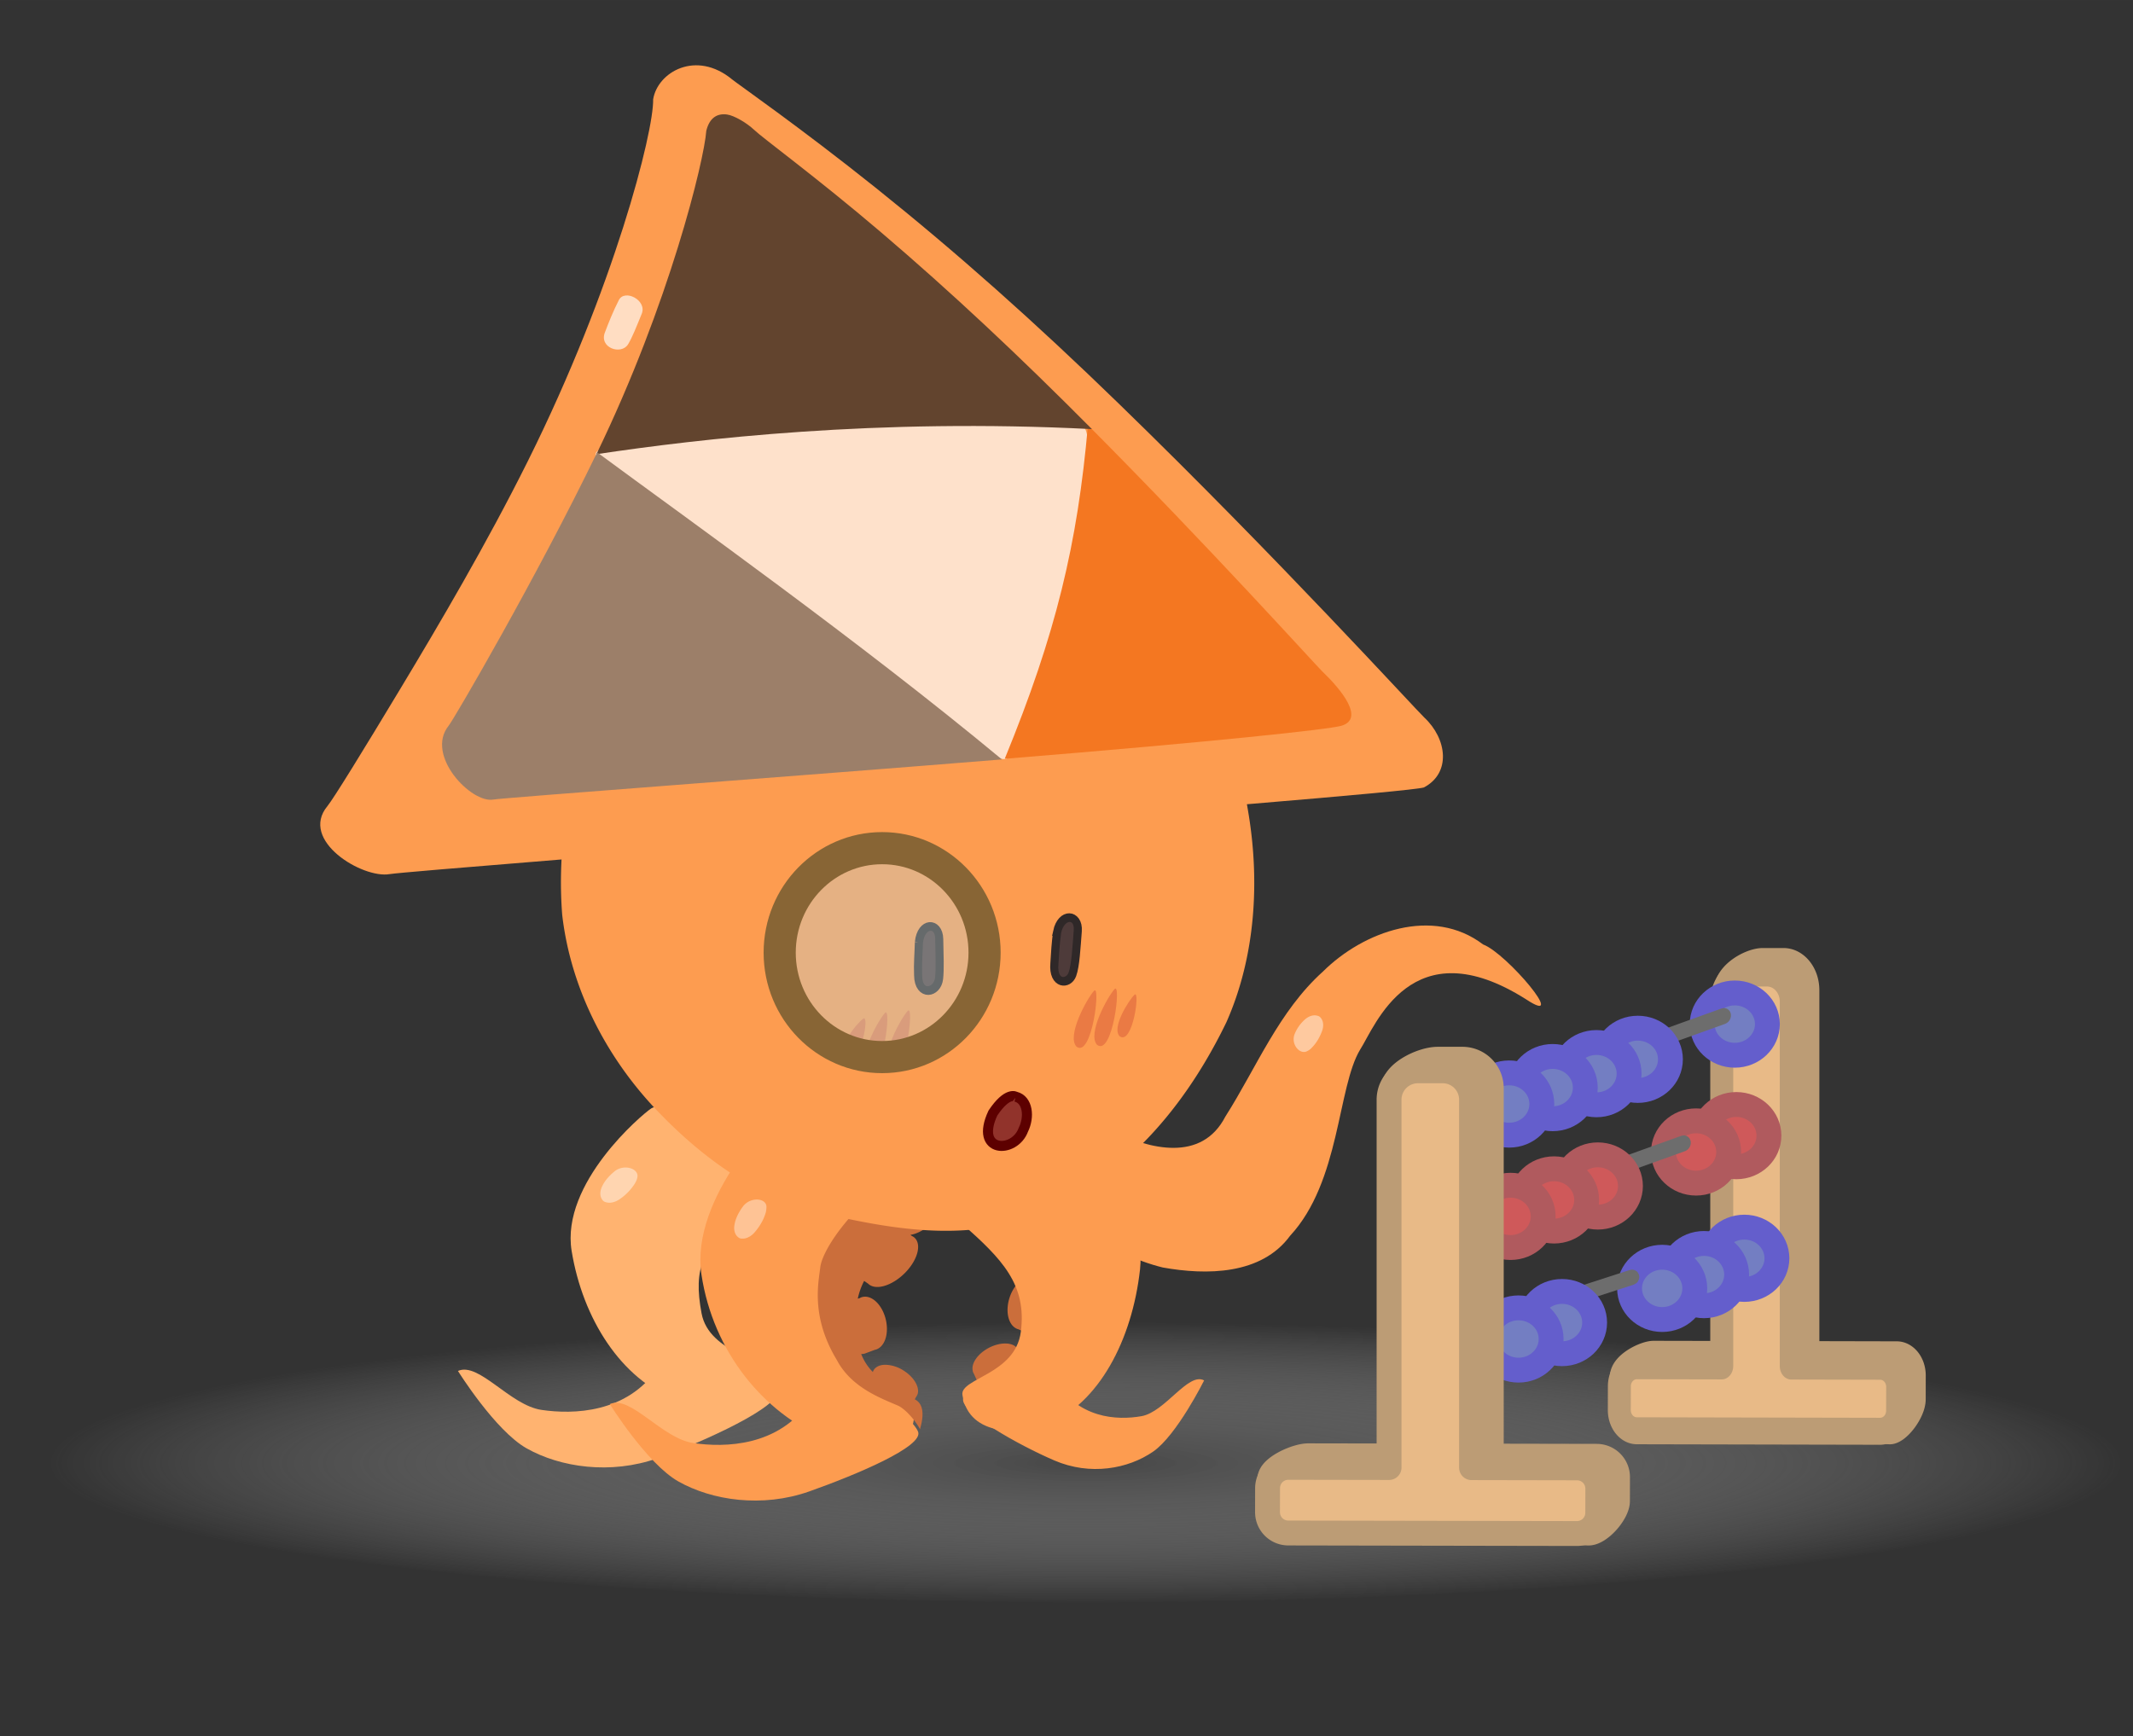 <svg xmlns="http://www.w3.org/2000/svg" xmlns:xlink="http://www.w3.org/1999/xlink" xml:space="preserve" width="292.985" height="238.539" viewBox="0 0 77.519 63.113"><rect x="0" y="0" width="77.519" height="63.113" fill="#333333" stroke="none"/><defs><radialGradient xlink:href="#a" id="b" cx="52.16" cy="158.684" r="17.684" fx="52.16" fy="158.684" gradientTransform="matrix(2.132 0 0 .29 1045.87 684.34)" gradientUnits="userSpaceOnUse"/><linearGradient id="a"><stop offset="0" style="stop-color:#464646;stop-opacity:1"/><stop offset="1" style="stop-color:#bfbfbf;stop-opacity:0"/></linearGradient></defs><g transform="translate(-1117.617 -677.178)"><ellipse cx="1157.06" cy="730.298" rx="37.697" ry="5.122" style="color:#000;font-variation-settings:normal;overflow:visible;vector-effect:none;fill:url(#b);fill-opacity:1;stroke:none;stroke-width:.317;stroke-linecap:butt;stroke-linejoin:miter;stroke-miterlimit:4;stroke-dasharray:none;stroke-dashoffset:0;stroke-opacity:1;-inkscape-stroke:none;marker:none;paint-order:markers stroke fill;stop-color:#000"/><path d="M1134.26 727.01c.758-.342 1.888 1.246 3.035 1.415 1.146.169 3.112.134 4.25-1.548s4.119.328 4.305.862c.187.535-2.624 1.836-4.337 2.443-1.714.606-3.54.328-4.758-.36-1.145-.647-2.495-2.813-2.495-2.813z" style="vector-effect:none;fill:#ffb370;fill-opacity:1;fill-rule:evenodd;stroke:none;stroke-width:.2;stroke-linecap:butt;stroke-linejoin:miter;stroke-miterlimit:4;stroke-dasharray:none;stroke-dashoffset:0;stroke-opacity:1"/><path d="M1141.28 716.49c-.38 1.243 5.325 5.75 9.611 5.142 4.286-.607 6.433-2.538 7.089-3.354.656-.816 1.363-3.908 1.44-4.836.079-.927-6.698-.585-9.187-.06-2.49.526-6.912 1.452-8.953 3.108z" style="vector-effect:none;fill:#cb6e3b;fill-opacity:1;fill-rule:evenodd;stroke:none;stroke-width:.2;stroke-linecap:butt;stroke-linejoin:miter;stroke-miterlimit:4;stroke-dasharray:none;stroke-dashoffset:0;stroke-opacity:1"/><path d="M1144.613 721.336c.877-.075 1.583-1.555 1.778-2.034.196-.48-1.563-2.04-1.882-2.22-.318-.18-2.905.176-3.232.39-.327.215-3.287 2.713-2.885 5.175.402 2.46 1.79 4.654 3.8 5.423.952.365 3.082.556 3.278-.934.074-.568-2.08-.751-2.356-2.22-.31-1.651.03-2.425 1.499-3.58z" style="vector-effect:none;fill:#ffb370;fill-opacity:1;fill-rule:evenodd;stroke:none;stroke-width:.2;stroke-linecap:butt;stroke-linejoin:miter;stroke-miterlimit:4;stroke-dasharray:none;stroke-dashoffset:0;stroke-opacity:1"/><path d="M1147.4 707.56c.025-.877.823-1.005.897-.286.074.719.143 1.256.13 1.67-.022.641-.866.923-.95.016-.061-.477-.052-.916-.077-1.4z" style="fill:#4e3b3a;fill-opacity:1;fill-rule:evenodd;stroke:#2f2828;stroke-width:.365;stroke-linecap:butt;stroke-linejoin:miter;stroke-miterlimit:4;stroke-dasharray:none;stroke-opacity:1"/><path d="M1150.519 722.055c.976-.07 1.776-1.743 1.998-2.286.222-.542-1.719-2.353-2.07-2.565-.352-.21-3.893-.072-4.26.166-.366.238-3.5 3.324-3.077 6.137.423 2.812 2.275 5.044 4.501 5.958 1.056.433 2.993.958 3.225-.737.088-.646-1.729-.943-2.02-2.622-.328-1.887.059-2.762 1.703-4.051z" style="vector-effect:none;fill:#fd9c50;fill-opacity:1;fill-rule:evenodd;stroke:none;stroke-width:.2;stroke-linecap:butt;stroke-linejoin:miter;stroke-miterlimit:4;stroke-dasharray:none;stroke-dashoffset:0;stroke-opacity:1"/><path d="M1139.779 728.214c.758-.34 1.888 1.247 3.035 1.416 1.146.169 3.112.134 4.25-1.548s3.735.607 3.921 1.142c.186.535-2.24 1.556-3.954 2.163-1.713.606-3.539.328-4.758-.36-1.144-.647-2.494-2.813-2.494-2.813zM1161.379 727.354c-.578-.315-1.412 1.145-2.277 1.299-.866.153-2.353.118-3.235-1.433-.882-1.55-3.11.295-3.245.787-.134.492 2.008 1.694 3.312 2.255 1.304.562 2.681.309 3.594-.323.857-.593 1.85-2.585 1.85-2.585z" style="vector-effect:none;fill:#fd9c50;fill-opacity:1;fill-rule:evenodd;stroke:none;stroke-width:.2;stroke-linecap:butt;stroke-linejoin:miter;stroke-miterlimit:4;stroke-dasharray:none;stroke-dashoffset:0;stroke-opacity:1"/><path d="M1154.139 720.963a.401.401 0 0 0-.261.073l-.331.243a1.187.656 47.67 0 0-.092.049 1.187.656 47.67 0 0 .241 1.292 1.187.656 47.67 0 0 1.205.56v.002l.012-.006a1.187.656 47.67 0 0 .082-.045 1.187.656 47.67 0 0 .02-.017l.366-.22a.396.396 0 0 0 .145-.224c.073-.278-.068-.696-.387-1.07-.32-.373-.706-.625-1.003-.636zm.966 2.626a.63.987 17.456 0 0-.797.753.63.987 17.456 0 0 .197 1.097v.002l.012.005a.63.987 17.456 0 0 .08.04.63.987 17.456 0 0 .023.005l.373.166c.082.029.169.03.256.007.26-.068.52-.349.646-.737.17-.518.104-1.028-.225-1.142l-.37-.13a.63.987 17.456 0 0-.088-.045.63.987 17.456 0 0-.106-.022zm-.909 2.424a.551.916 62.224 0 0-.66.166.551.916 62.224 0 0-.565.832v.012a.551.916 62.224 0 0 .029.071.551.916 62.224 0 0 .012.02l.146.322a.38.38 0 0 0 .17.152c.22.106.573.073.907-.108.445-.24.725-.613.575-.878l-.169-.3a.551.916 62.224 0 0-.03-.078.551.916 62.224 0 0-.418-.212zM1151.616 719.215l-1.346.627c-1.938 1.41-2.78 2.856-2.842 3.4-.061.545-.357 1.788.605 3.374.54 1.028 1.673 1.41 2.26 1.672.355.208.67.663.76.84.03-.138.274-.855-.19-1.087l.044-.082c.01-.006.01-.012.014-.019a.336.336 0 0 0 .033-.068l.01-.011v-.002c.084-.261-.132-.628-.511-.866a1.29 1.29 0 0 0-.649-.208c-.197-.002-.35.064-.43.185a.297.297 0 0 0-.034.075v.004a1.896 1.896 0 0 1-.424-.655c.04.001.08-.003.12-.013l.38-.141.026-.005a.39.39 0 0 0 .082-.034l.012-.005v-.002c.274-.157.387-.615.266-1.083-.12-.465-.436-.803-.747-.801a.396.396 0 0 0-.197.053l-.067.019c.048-.227.125-.44.231-.646l.15.104c.01.006.012.013.02.019.023.02.05.036.08.05l.01.006v-.001c.309.138.832-.066 1.238-.482.456-.47.601-1.04.323-1.275a.373.373 0 0 0-.088-.054l-.049-.04c.974-.163 1.762-1.738 1.986-2.261.106-.248.218-.202-.248-.706z" style="color:#000;clip-rule:nonzero;display:inline;overflow:visible;visibility:visible;isolation:auto;mix-blend-mode:normal;color-interpolation:sRGB;color-interpolation-filters:linearRGB;solid-color:#000;solid-opacity:1;vector-effect:none;fill:#cb6e3b;fill-opacity:1;fill-rule:nonzero;stroke:none;stroke-width:.2;stroke-linecap:butt;stroke-linejoin:miter;stroke-miterlimit:4;stroke-dasharray:none;stroke-dashoffset:0;stroke-opacity:1;marker:none;paint-order:markers stroke fill;color-rendering:auto;image-rendering:auto;shape-rendering:auto;text-rendering:auto;enable-background:accumulate"/><path d="M1152.598 721.672c-.822-.101-1.428-1.859-1.628-2.37-.2-.511 1.867-1.836 2.158-2.018.29-.182 2.722.26 3.036.494.314.235 3.172 2.948 2.885 5.538-.287 2.589-1.506 4.87-3.356 5.633-.878.36-2.863.509-3.099-1.07-.09-.602 1.918-.741 2.122-2.286.23-1.736-.704-2.664-2.118-3.921z" style="vector-effect:none;fill:#fd9c50;fill-opacity:1;fill-rule:evenodd;stroke:none;stroke-width:.2;stroke-linecap:butt;stroke-linejoin:miter;stroke-miterlimit:4;stroke-dasharray:none;stroke-dashoffset:0;stroke-opacity:1"/><path d="M1156.554 720.226a2.843 2.843 0 0 1-.882-.696c-.14-.16-.25-.384-.237-.577.001-.097.027-.184.088-.23.156-.148.401-.144.638-.05.286.11.571.32.823.578a.886.886 0 0 1 .227.686c-.027.232-.173.415-.39.372a.786.786 0 0 1-.267-.083zM1160.93 714.923c-.243.081-.529.1-.825.066-.155-.02-.326-.092-.414-.213-.048-.058-.076-.124-.065-.183.012-.173.147-.303.323-.375.21-.09.469-.12.734-.104.19.015.374.14.462.283.1.152.111.34-.029.432a.551.551 0 0 1-.186.094z" style="fill:#ffddc2;fill-opacity:.603;fill-rule:evenodd;stroke:none;stroke-width:.365;stroke-linecap:butt;stroke-linejoin:miter;stroke-miterlimit:4;stroke-dasharray:none;stroke-opacity:1"/><path d="M1140.704 720.173a1.927 1.927 0 0 1-.573.597c-.128.089-.304.148-.45.116-.075-.012-.14-.042-.17-.094-.107-.136-.092-.324-.01-.494.096-.207.27-.402.479-.566a.638.638 0 0 1 .533-.096c.176.047.308.18.265.343a.554.554 0 0 1-.077.194z" style="fill:#fffdfb;fill-opacity:.461;fill-rule:evenodd;stroke:none;stroke-width:.365;stroke-linecap:butt;stroke-linejoin:miter;stroke-miterlimit:4;stroke-dasharray:none;stroke-opacity:1"/><path d="M1149.875 695.12c-2.433.129-4.897.774-6.934 2.224-1.933 1.391-3.256 3.572-3.958 5.897-.698 2.314-1.125 4.758-.934 7.191.32 2.77 1.69 5.329 3.582 7.252 1.535 1.58 3.377 2.906 5.468 3.499 2.01.472 4.076.909 6.142.659 1.85-.254 3.567-1.163 5.054-2.32 1.656-1.384 2.938-3.216 3.894-5.191 1.064-2.403 1.226-5.163.774-7.747-.405-2.412-1.183-4.825-2.671-6.744-1.905-2.433-4.714-3.98-7.644-4.51a13.836 13.836 0 0 0-2.773-.21z" style="color:#000;clip-rule:nonzero;display:inline;overflow:visible;visibility:visible;isolation:auto;mix-blend-mode:normal;color-interpolation:sRGB;color-interpolation-filters:linearRGB;solid-color:#000;solid-opacity:1;vector-effect:none;fill:#fd9c50;fill-opacity:1;fill-rule:nonzero;stroke:none;stroke-width:.166;stroke-linecap:butt;stroke-linejoin:miter;stroke-miterlimit:4;stroke-dasharray:none;stroke-dashoffset:0;stroke-opacity:1;marker:none;paint-order:markers stroke fill;color-rendering:auto;image-rendering:auto;shape-rendering:auto;text-rendering:auto;enable-background:accumulate"/><path d="M1145.446 721.251c-.068.247-.21.495-.405.722-.102.118-.258.22-.407.225-.075.007-.145-.005-.188-.048-.137-.106-.17-.291-.132-.477.042-.225.162-.457.323-.668a.638.638 0 0 1 .492-.226c.182.002.344.097.343.265 0 .068-.01.15-.025.208z" style="fill:#ffddc2;fill-opacity:.603;fill-rule:evenodd;stroke:none;stroke-width:.365;stroke-linecap:butt;stroke-linejoin:miter;stroke-miterlimit:4;stroke-dasharray:none;stroke-opacity:1"/><path d="M1154.53 717.04c.443.11.51.735.278 1.203-.32.876-1.79.847-1.105-.61.53-.794.828-.592.828-.592z" style="vector-effect:none;fill:#91332b;fill-opacity:1;fill-rule:evenodd;stroke:#5d0000;stroke-width:.365;stroke-linecap:round;stroke-linejoin:bevel;stroke-miterlimit:4;stroke-dasharray:none;stroke-dashoffset:0;stroke-opacity:1"/><g style="stroke-width:.953"><path d="M127.442 153.533c.025-.836.786-.958.856-.273.07.685.136 1.197.123 1.592-.02.61-.825.88-.905.015-.058-.454-.05-.873-.074-1.334z" style="fill:#4e3b3a;fill-opacity:1;fill-rule:evenodd;stroke:#2f2828;stroke-width:.348;stroke-linecap:butt;stroke-linejoin:miter;stroke-miterlimit:4;stroke-dasharray:none;stroke-opacity:1" transform="matrix(.841 .13 -.068 .894 1054.274 557.606)"/><path d="M133.31 152.262c.114-.829.883-.87.88-.181-.002.688.02 1.405-.09 1.785-.128.446-.813.55-.802-.319-.01-.458-.012-.824.013-1.285z" style="opacity:1;vector-effect:none;fill:#4e3b3a;fill-opacity:1;fill-rule:evenodd;stroke:#2f2828;stroke-width:.348;stroke-linecap:butt;stroke-linejoin:miter;stroke-miterlimit:4;stroke-dasharray:none;stroke-dashoffset:0;stroke-opacity:1" transform="matrix(.841 .13 -.068 .894 1054.274 557.606)"/></g><g style="stroke-width:.953"><path d="M50.943 151.141c-.4-.253.512-1.424.812-1.681.3-.258-.192 1.924-.812 1.681zM51.835 151.466c-.414-.357.552-2.049.867-2.422.316-.372-.224 2.763-.867 2.422zM52.816 151.194c-.414-.358.552-2.05.867-2.422.316-.373-.223 2.763-.867 2.422z" style="fill:#d35034;fill-opacity:.443;fill-rule:evenodd;stroke:none;stroke-width:.252px;stroke-linecap:butt;stroke-linejoin:miter;stroke-opacity:1" transform="matrix(.854 .175 .044 .9 1098.213 570.634)"/></g><g style="stroke-width:.953"><path d="M59.278 149.607c-.414-.358.551-2.05.867-2.422.316-.373-.224 2.763-.867 2.422z" style="opacity:1;vector-effect:none;fill:#d35034;fill-opacity:.443;fill-rule:evenodd;stroke:none;stroke-width:.252px;stroke-linecap:butt;stroke-linejoin:miter;stroke-miterlimit:4;stroke-dasharray:none;stroke-dashoffset:0;stroke-opacity:1" transform="matrix(.854 .175 .044 .9 1099.535 570.203)"/><path d="M60.167 149.362c-.414-.358.551-2.05.867-2.423.316-.372-.224 2.763-.867 2.423zM61.158 148.825c-.349-.27.457-1.542.721-1.821.265-.28-.18 2.08-.721 1.82z" style="opacity:1;vector-effect:none;fill:#d35034;fill-opacity:.443;fill-rule:evenodd;stroke:none;stroke-width:.252px;stroke-linecap:butt;stroke-linejoin:miter;stroke-miterlimit:4;stroke-dasharray:none;stroke-dashoffset:0;stroke-opacity:1" transform="matrix(.854 .175 .044 .9 1099.535 570.203)"/></g><g style="stroke-width:1.004"><path d="M134.302 113.977c.205-1.016 1.604-1.789 2.823-.589.174.172 2.276 1.913 4.839 4.352 2.748 2.616 5.374 5.396 8.177 8.633 5.314 6.134 9.892 12.119 10.17 12.427.758.844.844 2.141-.15 2.63-.502.126-9.503.39-18.414.652-8.91.261-17.738.513-18.177.568-.96.122-3.127-1.445-2.061-2.685.227-.265 1.356-2.012 2.786-4.274 1.478-2.338 3.301-5.274 4.922-8.338 3.367-6.367 5.048-12.156 5.085-13.376z" style="fill:#fd9c50;fill-opacity:1;fill-rule:evenodd;stroke:none;stroke-width:.167;stroke-linecap:butt;stroke-linejoin:miter;stroke-miterlimit:4;stroke-dasharray:none;stroke-opacity:1" transform="matrix(1.029 -.054 .051 .962 997.345 578.394)"/><path d="M133.498 122.037c-.215.49-.375.864-.533 1.115-.26.416-1.054.082-.791-.503.135-.329.316-.752.545-1.176.225-.416 1 .061.78.564z" style="fill:#ffddc2;fill-opacity:1;fill-rule:evenodd;stroke:none;stroke-width:.305;stroke-linecap:butt;stroke-linejoin:miter;stroke-miterlimit:4;stroke-dasharray:none;stroke-opacity:1" transform="matrix(1.029 -.054 .051 .962 997.345 578.394)"/><g style="opacity:.7;stroke-width:1.004"><path d="M37.658 129.915c.766-1.224 5.346-2.728 10.3-3.899 4.906-1.16 9.818-1.908 10.394-1.53.607.397.761 3.996.639 7.614-.122 3.598-.386 7.144-1.059 7.366-.672.222-5.95-1.423-10.898-3.496-4.94-2.07-9.542-4.586-9.376-6.055z" style="fill:#fff;fill-opacity:1;fill-rule:evenodd;stroke:none;stroke-width:.266;stroke-linecap:butt;stroke-linejoin:miter;stroke-miterlimit:4;stroke-dasharray:none;stroke-opacity:1" transform="matrix(.812 .168 -.168 .811 1130.532 581.93)"/><path d="M58.521 124.376c.607 5.204.487 9.24-.605 15.08 8.893-2.61 13.659-4.147 14.155-4.412.956-.512-.323-1.552-1.297-2.163-.336-.211-5.905-4.306-12.253-8.505z" style="fill:#f1680d;fill-opacity:1;fill-rule:evenodd;stroke:none;stroke-width:.266px;stroke-linecap:butt;stroke-linejoin:miter;stroke-opacity:1" transform="matrix(.812 .168 -.168 .811 1130.532 581.93)"/><path d="M40.264 114.235c-.417.032-.717.28-.74.885.173 1.283-.045 7.759-1.84 14.875 4.293-1.581 11.695-4.043 21.042-5.483-3.766-2.498-7.26-4.64-10.805-6.587-3.31-1.817-5.88-2.975-6.364-3.278-.345-.216-.969-.437-1.293-.412z" style="fill:#211f20;fill-opacity:1;fill-rule:evenodd;stroke:none;stroke-width:.266px;stroke-linecap:butt;stroke-linejoin:miter;stroke-opacity:1" transform="matrix(.812 .168 -.168 .811 1130.532 581.93)"/><path d="M37.699 129.91c-1.476 5.876-3.768 12.728-3.941 13.064-.761 1.483 1.66 3.149 2.573 2.78.417-.167 12.844-3.714 21.471-6.246-7.212-3.837-15.718-7.573-20.103-9.599z" style="fill:#737373;fill-opacity:1;fill-rule:evenodd;stroke:none;stroke-width:.201;stroke-linecap:butt;stroke-linejoin:miter;stroke-miterlimit:4;stroke-dasharray:none;stroke-opacity:1" transform="matrix(.812 .168 -.168 .811 1130.532 581.93)"/></g></g><ellipse cx="1149.676" cy="711.804" rx="3.723" ry="3.797" style="color:#000;font-variation-settings:normal;overflow:visible;fill:#bfd2d6;fill-opacity:.385;stroke:#886535;stroke-width:1.168;stroke-linecap:round;stroke-linejoin:bevel;stroke-miterlimit:4;stroke-dasharray:none;stroke-dashoffset:0;stroke-opacity:1;marker:none;paint-order:markers stroke fill;stop-color:#000"/><g style="stroke-width:1.044"><path d="M154.61 320.081c-.556 0-1.557.49-1.534 1.045l.53 12.702-3.486-.006c-.4 0-1.324.4-1.325.8l.601.752c0 .4.32.722.72.723l9.717.402c.4 0 1.004-.705 1.004-1.105l.002-.832a.72.72 0 0 0-.72-.722l-3.654-.007v-12.749c0-.555-.447-1.003-1.003-1.003z" style="color:#000;font-variation-settings:normal;overflow:visible;opacity:1;vector-effect:none;fill:#c29d73;fill-opacity:1;stroke:#bc9c75;stroke-width:.944;stroke-linecap:round;stroke-linejoin:round;stroke-miterlimit:4;stroke-dasharray:none;stroke-dashoffset:0;stroke-opacity:1;-inkscape-stroke:none;marker:none;paint-order:markers stroke fill;stop-color:#000;stop-opacity:1" transform="matrix(.884 0 0 1.039 1045.005 379.563)"/><path d="M153.927 320.482c-.555 0-1.003.447-1.003 1.003v12.743l-3.486-.006a.72.72 0 0 0-.723.72l-.002.832c0 .4.32.722.72.723l9.999.018c.4 0 .722-.32.722-.72l.002-.832a.72.72 0 0 0-.72-.723l-3.654-.007v-12.748c0-.556-.447-1.003-1.003-1.003z" style="color:#000;font-variation-settings:normal;overflow:visible;vector-effect:none;fill:#e8ba87;fill-opacity:1;stroke:#bc9c75;stroke-width:.944;stroke-linecap:round;stroke-linejoin:round;stroke-miterlimit:4;stroke-dasharray:none;stroke-dashoffset:0;stroke-opacity:1;-inkscape-stroke:none;marker:none;paint-order:markers stroke fill;stop-color:#000" transform="matrix(.884 0 0 1.039 1045.005 379.563)"/></g><ellipse cx="1180.664" cy="714.402" rx="1.185" ry="1.132" style="color:#000;font-variation-settings:normal;overflow:visible;vector-effect:none;fill:#737ec2;fill-opacity:1;stroke:#645ecc;stroke-width:.904;stroke-linecap:round;stroke-linejoin:round;stroke-miterlimit:4;stroke-dasharray:none;stroke-dashoffset:0;stroke-opacity:1;-inkscape-stroke:none;marker:none;paint-order:markers stroke fill;stop-color:#000"/><rect width="11.46" height=".068" x="975.896" y="1077.979" ry=".034" style="color:#000;font-variation-settings:normal;overflow:visible;fill:#8a8b94;fill-opacity:1;stroke:#6d6d6d;stroke-width:.506;stroke-linecap:round;stroke-linejoin:round;stroke-miterlimit:4;stroke-dasharray:none;stroke-dashoffset:0;stroke-opacity:1;marker:none;paint-order:markers stroke fill;stop-color:#000" transform="matrix(.941 -.338 .233 .972 0 0)"/><ellipse cx="1177.14" cy="715.682" rx="1.185" ry="1.132" style="color:#000;font-variation-settings:normal;overflow:visible;vector-effect:none;fill:#737ec2;fill-opacity:1;stroke:#645ecc;stroke-width:.904;stroke-linecap:round;stroke-linejoin:round;stroke-miterlimit:4;stroke-dasharray:none;stroke-dashoffset:0;stroke-opacity:1;-inkscape-stroke:none;marker:none;paint-order:markers stroke fill;stop-color:#000"/><ellipse cx="1175.638" cy="716.203" rx="1.185" ry="1.132" style="color:#000;font-variation-settings:normal;overflow:visible;vector-effect:none;fill:#737ec2;fill-opacity:1;stroke:#645ecc;stroke-width:.904;stroke-linecap:round;stroke-linejoin:round;stroke-miterlimit:4;stroke-dasharray:none;stroke-dashoffset:0;stroke-opacity:1;-inkscape-stroke:none;marker:none;paint-order:markers stroke fill;stop-color:#000"/><ellipse cx="1174.046" cy="716.71" rx="1.185" ry="1.132" style="color:#000;font-variation-settings:normal;overflow:visible;vector-effect:none;fill:#737ec2;fill-opacity:1;stroke:#645ecc;stroke-width:.904;stroke-linecap:round;stroke-linejoin:round;stroke-miterlimit:4;stroke-dasharray:none;stroke-dashoffset:0;stroke-opacity:1;-inkscape-stroke:none;marker:none;paint-order:markers stroke fill;stop-color:#000"/><ellipse cx="1172.466" cy="717.307" rx="1.185" ry="1.132" style="color:#000;font-variation-settings:normal;overflow:visible;vector-effect:none;fill:#737ec2;fill-opacity:1;stroke:#645ecc;stroke-width:.904;stroke-linecap:round;stroke-linejoin:round;stroke-miterlimit:4;stroke-dasharray:none;stroke-dashoffset:0;stroke-opacity:1;-inkscape-stroke:none;marker:none;paint-order:markers stroke fill;stop-color:#000"/><ellipse cx="1180.72" cy="718.456" rx="1.185" ry="1.132" style="color:#000;font-variation-settings:normal;overflow:visible;vector-effect:none;fill:#cf595a;fill-opacity:1;stroke:#b05a5e;stroke-width:.904;stroke-linecap:round;stroke-linejoin:round;stroke-miterlimit:4;stroke-dasharray:none;stroke-dashoffset:0;stroke-opacity:1;-inkscape-stroke:none;marker:none;paint-order:markers stroke fill;stop-color:#000"/><ellipse cx="1179.257" cy="719.05" rx="1.185" ry="1.132" style="color:#000;font-variation-settings:normal;overflow:visible;vector-effect:none;fill:#cf595a;fill-opacity:1;stroke:#b05a5e;stroke-width:.904;stroke-linecap:round;stroke-linejoin:round;stroke-miterlimit:4;stroke-dasharray:none;stroke-dashoffset:0;stroke-opacity:1;-inkscape-stroke:none;marker:none;paint-order:markers stroke fill;stop-color:#000"/><rect width="11.46" height=".068" x="973.382" y="1081.866" ry=".034" style="color:#000;font-variation-settings:normal;overflow:visible;fill:#8a8b94;fill-opacity:1;stroke:#6d6d6d;stroke-width:.506;stroke-linecap:round;stroke-linejoin:round;stroke-miterlimit:4;stroke-dasharray:none;stroke-dashoffset:0;stroke-opacity:1;marker:none;paint-order:markers stroke fill;stop-color:#000" transform="matrix(.941 -.338 .233 .972 0 0)"/><ellipse cx="1175.687" cy="720.286" rx="1.185" ry="1.132" style="color:#000;font-variation-settings:normal;overflow:visible;vector-effect:none;fill:#cf595a;fill-opacity:1;stroke:#b05a5e;stroke-width:.904;stroke-linecap:round;stroke-linejoin:round;stroke-miterlimit:4;stroke-dasharray:none;stroke-dashoffset:0;stroke-opacity:1;-inkscape-stroke:none;marker:none;paint-order:markers stroke fill;stop-color:#000"/><ellipse cx="1174.095" cy="720.793" rx="1.185" ry="1.132" style="color:#000;font-variation-settings:normal;overflow:visible;vector-effect:none;fill:#cf595a;fill-opacity:1;stroke:#b05a5e;stroke-width:.904;stroke-linecap:round;stroke-linejoin:round;stroke-miterlimit:4;stroke-dasharray:none;stroke-dashoffset:0;stroke-opacity:1;-inkscape-stroke:none;marker:none;paint-order:markers stroke fill;stop-color:#000"/><ellipse cx="1172.515" cy="721.391" rx="1.185" ry="1.132" style="color:#000;font-variation-settings:normal;overflow:visible;vector-effect:none;fill:#cf595a;fill-opacity:1;stroke:#b05a5e;stroke-width:.904;stroke-linecap:round;stroke-linejoin:round;stroke-miterlimit:4;stroke-dasharray:none;stroke-dashoffset:0;stroke-opacity:1;-inkscape-stroke:none;marker:none;paint-order:markers stroke fill;stop-color:#000"/><ellipse cx="1181.01" cy="722.914" rx="1.185" ry="1.132" style="color:#000;font-variation-settings:normal;overflow:visible;vector-effect:none;fill:#737ec2;fill-opacity:1;stroke:#645ecc;stroke-width:.904;stroke-linecap:round;stroke-linejoin:round;stroke-miterlimit:4;stroke-dasharray:none;stroke-dashoffset:0;stroke-opacity:1;-inkscape-stroke:none;marker:none;paint-order:markers stroke fill;stop-color:#000"/><ellipse cx="1179.546" cy="723.507" rx="1.185" ry="1.132" style="color:#000;font-variation-settings:normal;overflow:visible;vector-effect:none;fill:#737ec2;fill-opacity:1;stroke:#645ecc;stroke-width:.904;stroke-linecap:round;stroke-linejoin:round;stroke-miterlimit:4;stroke-dasharray:none;stroke-dashoffset:0;stroke-opacity:1;-inkscape-stroke:none;marker:none;paint-order:markers stroke fill;stop-color:#000"/><ellipse cx="1178.025" cy="724.008" rx="1.185" ry="1.132" style="color:#000;font-variation-settings:normal;overflow:visible;vector-effect:none;fill:#737ec2;fill-opacity:1;stroke:#645ecc;stroke-width:.904;stroke-linecap:round;stroke-linejoin:round;stroke-miterlimit:4;stroke-dasharray:none;stroke-dashoffset:0;stroke-opacity:1;-inkscape-stroke:none;marker:none;paint-order:markers stroke fill;stop-color:#000"/><rect width="8.928" height=".048" x="944.112" y="1052.91" ry=".024" style="color:#000;font-variation-settings:normal;overflow:visible;fill:#8a8b94;fill-opacity:1;stroke:#6d6d6d;stroke-width:.504;stroke-linecap:round;stroke-linejoin:round;stroke-miterlimit:4;stroke-dasharray:none;stroke-dashoffset:0;stroke-opacity:1;marker:none;paint-order:markers stroke fill;stop-color:#000" transform="matrix(.951 -.308 .257 .966 0 0)"/><ellipse cx="1174.385" cy="725.251" rx="1.185" ry="1.132" style="color:#000;font-variation-settings:normal;overflow:visible;vector-effect:none;fill:#737ec2;fill-opacity:1;stroke:#645ecc;stroke-width:.904;stroke-linecap:round;stroke-linejoin:round;stroke-miterlimit:4;stroke-dasharray:none;stroke-dashoffset:0;stroke-opacity:1;-inkscape-stroke:none;marker:none;paint-order:markers stroke fill;stop-color:#000"/><ellipse cx="1172.804" cy="725.848" rx="1.185" ry="1.132" style="color:#000;font-variation-settings:normal;overflow:visible;vector-effect:none;fill:#737ec2;fill-opacity:1;stroke:#645ecc;stroke-width:.904;stroke-linecap:round;stroke-linejoin:round;stroke-miterlimit:4;stroke-dasharray:none;stroke-dashoffset:0;stroke-opacity:1;-inkscape-stroke:none;marker:none;paint-order:markers stroke fill;stop-color:#000"/><g style="stroke-width:.953"><path d="M154.61 320.081c-.556 0-1.557.49-1.534 1.045l.53 12.702-3.486-.006c-.4 0-1.324.4-1.325.8l.601.752c0 .4.32.722.72.723l9.717.402c.4 0 1.004-.705 1.004-1.105l.002-.832a.72.72 0 0 0-.72-.722l-3.654-.007v-12.749c0-.555-.447-1.003-1.003-1.003z" style="color:#000;font-variation-settings:normal;overflow:visible;opacity:1;vector-effect:none;fill:#c29d73;fill-opacity:1;stroke:#bc9c75;stroke-width:.862;stroke-linecap:round;stroke-linejoin:round;stroke-miterlimit:4;stroke-dasharray:none;stroke-dashoffset:0;stroke-opacity:1;-inkscape-stroke:none;marker:none;paint-order:markers stroke fill;stop-color:#000;stop-opacity:1" transform="matrix(1.049 0 0 1.049 1007.682 379.914)"/><path d="M153.927 320.482c-.555 0-1.003.447-1.003 1.003v12.743l-3.486-.006a.72.72 0 0 0-.723.72l-.002.832c0 .4.32.722.72.723l9.999.018c.4 0 .722-.32.722-.72l.002-.832a.72.72 0 0 0-.72-.723l-3.654-.007v-12.748c0-.556-.447-1.003-1.003-1.003z" style="color:#000;font-variation-settings:normal;overflow:visible;vector-effect:none;fill:#e8ba87;fill-opacity:1;stroke:#bc9c75;stroke-width:.862;stroke-linecap:round;stroke-linejoin:round;stroke-miterlimit:4;stroke-dasharray:none;stroke-dashoffset:0;stroke-opacity:1;-inkscape-stroke:none;marker:none;paint-order:markers stroke fill;stop-color:#000" transform="matrix(1.049 0 0 1.049 1007.682 379.914)"/></g><path d="M1155.602 719.366c.391 2.04 2.366 3.414 4.275 3.883 1.582.283 3.58.276 4.627-1.155 1.822-1.965 1.718-5.396 2.543-6.763.548-.85 1.862-4.471 6.031-1.83 1.582 1.045-.706-1.678-1.56-1.993-1.826-1.39-4.347-.481-5.823.985-1.606 1.445-2.413 3.49-3.547 5.274-.861 1.666-2.76 1.182-4.1.523-1.023-.205-2.579.563-2.395 1.777" style="font-variation-settings:normal;vector-effect:none;fill:#fd9c50;fill-opacity:1;fill-rule:evenodd;stroke:none;stroke-width:.166;stroke-linecap:butt;stroke-linejoin:miter;stroke-miterlimit:4;stroke-dasharray:none;stroke-dashoffset:0;stroke-opacity:1;-inkscape-stroke:none;marker:none;paint-order:markers stroke fill;stop-color:#000"/><path d="M1165.283 715.268c.169-.165.3-.387.389-.637.045-.132.049-.295-.023-.41-.032-.059-.08-.105-.137-.118-.158-.053-.328.008-.463.124a1.426 1.426 0 0 0-.387.55.515.515 0 0 0 .066.474c.095.135.258.211.396.133a.537.537 0 0 0 .16-.116z" style="fill:#fffdfb;fill-opacity:.461;fill-rule:evenodd;stroke:none;stroke-width:.365;stroke-linecap:butt;stroke-linejoin:miter;stroke-miterlimit:4;stroke-dasharray:none;stroke-opacity:1"/></g></svg>